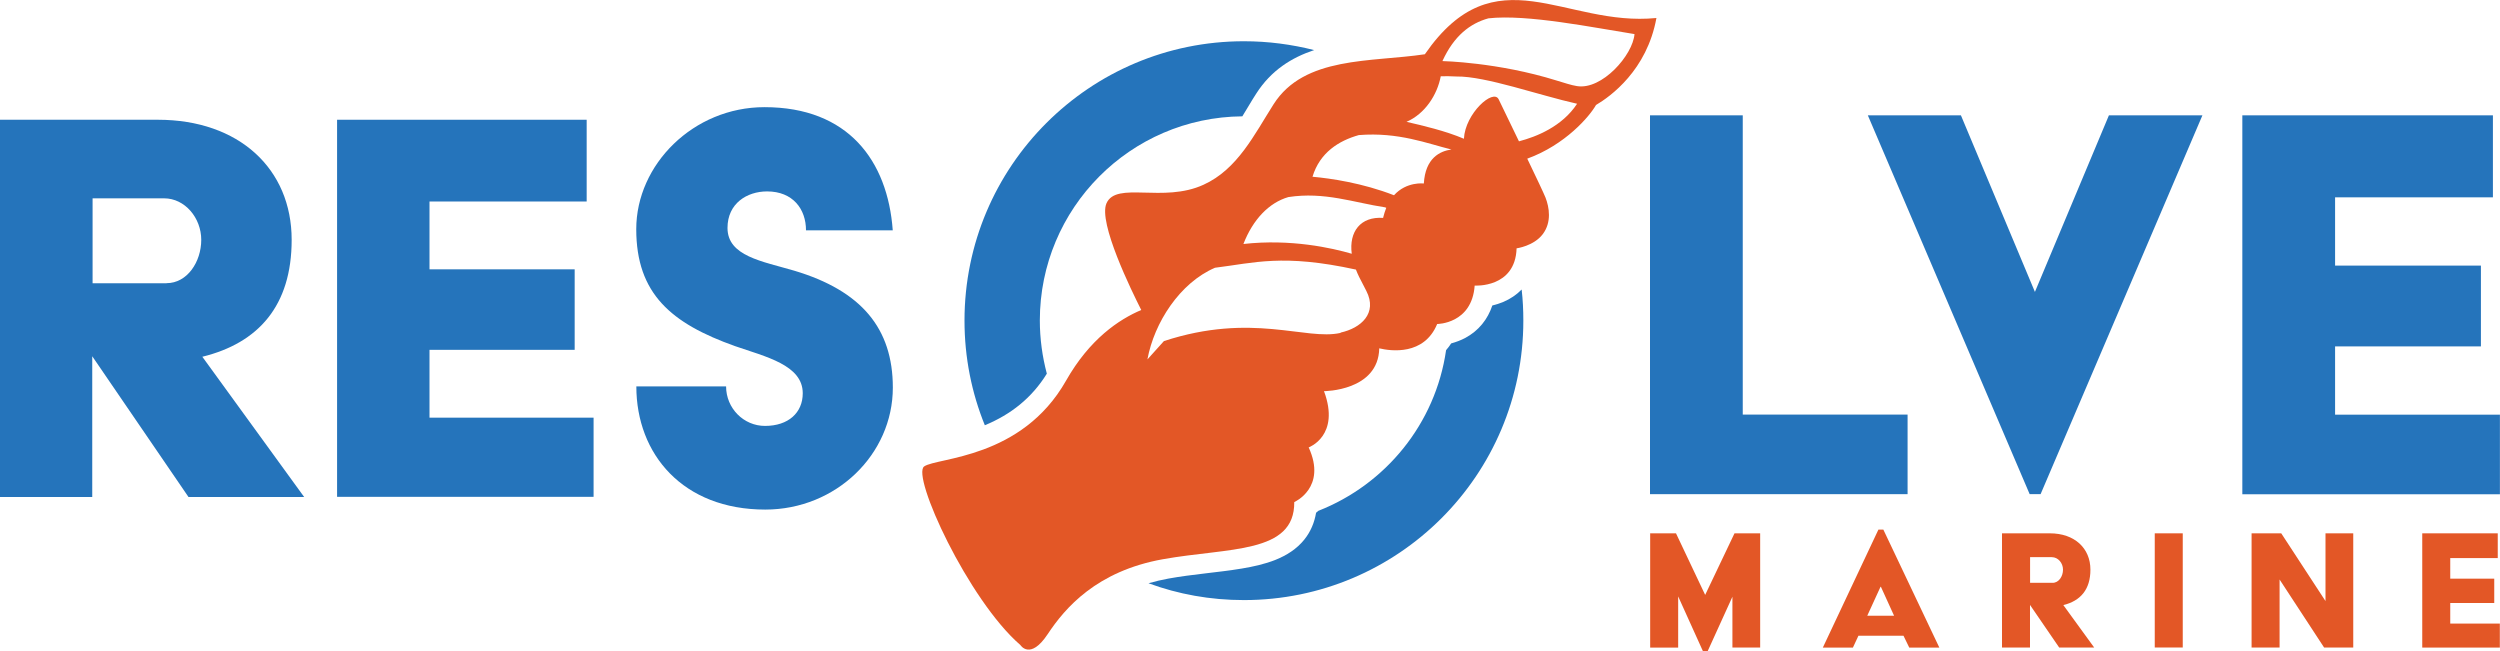 <?xml version="1.0" encoding="UTF-8"?><svg id="Layer_2" xmlns="http://www.w3.org/2000/svg" viewBox="0 0 300 78.16"><defs><style>.cls-1,.cls-2{fill:#2574bb;}.cls-1,.cls-3{fill-rule:evenodd;}.cls-4,.cls-3{fill:#e35726;}</style></defs><g id="Layer_2-2"><g id="Layer_1-2"><path class="cls-1" d="m149.28,4.95c2.91,0,5.73.38,8.42,1.06-2.73.91-5.17,2.44-6.95,5.22-.55.84-1.09,1.8-1.67,2.73-13.44.11-24.3,11.03-24.3,24.5,0,2.2.3,4.34.84,6.38-1.8,2.91-4.3,4.89-7.44,6.19-1.58-3.88-2.44-8.13-2.44-12.56,0-18.52,15.02-33.52,33.52-33.52h.02Zm33.32,29.8c.14,1.22.2,2.47.2,3.73,0,18.52-15.02,33.53-33.53,33.53-4.03,0-7.88-.7-11.45-2.02.77-.22,1.56-.41,2.39-.56,2.92-.53,5.88-.72,8.78-1.2,2.72-.45,5.7-1.22,7.52-3.47.78-.97,1.22-2.06,1.42-3.23.09-.08.17-.16.27-.23,8.06-3.16,14.06-10.45,15.33-19.28.22-.25.42-.52.61-.81.59-.16,1.17-.38,1.66-.64,1.66-.88,2.73-2.27,3.28-3.91.45-.11.89-.25,1.28-.41.89-.38,1.63-.88,2.23-1.5h.02Z"/><path class="cls-3" d="m170.99,6.51c-6.45.97-14.47.2-18.16,6-2.3,3.61-4.31,7.8-8.41,9.66-4.84,2.22-10.45-.45-11.64,2.22-1.03,2.3,3.02,10.53,4.17,12.81-2.67,1.13-6.19,3.48-9.03,8.49-5.33,9.39-15.45,9.19-17.02,10.28s5.28,16.02,11.55,21.44c0,0,1.17,1.86,3.27-1.31s5.88-7.56,13.81-8.99c7.92-1.42,15.85-.63,15.78-6.86,0,0,3.95-1.72,1.73-6.56,0,0,3.83-1.39,1.84-6.75,0,0,6.52,0,6.63-5.14,1.38.33,5.38.89,6.95-2.92,0,0,4.17,0,4.5-4.61,0,0,4.88.33,5.03-4.47,0,0,2.06-.27,3.14-1.7,1.09-1.44.78-3.23.33-4.39-.2-.5-1.13-2.47-2.19-4.67,4.59-1.67,7.49-5.09,8.25-6.44,1.73-1.02,6.11-4.16,7.25-10.44-11.03,1.11-19.33-7.88-27.78,4.34l-.02.02Zm-10.13,33.44c-4.17.94-10.58-2.5-21.19.98l-1.98,2.2c.81-4.41,3.89-9.19,8.11-11,4.7-.58,8.11-1.7,16.91.22.11.3.25.59.39.89.31.61.59,1.17.86,1.67,1.38,2.7-.67,4.47-3.09,5v.03Zm5.13-13.8c-2.73-.2-4.13,1.66-3.78,4.3-2.36-.69-7.33-1.81-13-1.17,1.13-2.92,3.05-4.95,5.39-5.63,4.34-.67,7.88.67,11.61,1.23l.14.06c-.14.36-.27.75-.38,1.2h.02Zm4.88-4.13s-2.08-.27-3.59,1.41c-3.77-1.47-7.63-2.03-9.78-2.22.88-2.91,3.17-4.33,5.56-5,4.77-.38,8.22,1.02,11.11,1.73h0c-1.38.19-3.13,1.03-3.31,4.08h.02Zm11.41-5.05c-1.09-2.27-2.13-4.39-2.44-5.05-.64-1.33-4.02,1.69-4.17,4.73-2.23-.95-4.94-1.58-6.89-2.03,2.2-.95,3.69-3.22,4.11-5.47.59-.02,1.2,0,1.91.03,3.47-.05,9.95,2.27,14.45,3.27-1.8,2.75-4.92,3.97-6.95,4.5l-.02.02Zm6.95-6.64c-.7-.11-1.48-.38-2.45-.67-7.05-2.2-13.69-2.33-13.69-2.33,1.38-3.02,3.31-4.52,5.52-5.13,4.64-.52,12.58,1.11,17.53,1.89-.2,2.53-3.91,6.74-6.91,6.24Z"/><path class="cls-4" d="m197.99,64h3.13l3.5,7.39,3.52-7.39h3.08v13.7h-3.33v-6.09l-2.98,6.55h-.55l-2.98-6.59v6.14h-3.36v-13.7h-.02Z"/><path class="cls-4" d="m225.41,63.55h.59l6.72,14.16h-3.61l-.69-1.42h-5.41l-.66,1.42h-3.61l6.67-14.16h-.02Zm1.88,10.34l-1.58-3.47h-.05l-1.59,3.47h3.22Z"/><path class="cls-4" d="m240.26,64h5.73c2.95,0,4.86,1.78,4.86,4.36,0,2.39-1.2,3.75-3.25,4.25l3.7,5.09h-4.2l-3.5-5.11v5.11h-3.36v-13.7h.02Zm6.05,5.94c.75,0,1.25-.78,1.25-1.58s-.59-1.5-1.34-1.5h-2.61v3.08h2.7Z"/><path class="cls-4" d="m258.57,64h3.36v13.7h-3.36v-13.7Z"/><path class="cls-4" d="m270.22,64h3.53l5.31,8.13v-8.13h3.33v13.7h-3.5l-5.34-8.16v8.16h-3.36v-13.7h.03Z"/><path class="cls-4" d="m290.67,64h9.06v2.97h-5.7v2.47h5.28v2.92h-5.28v2.47h5.95v2.88h-9.31v-13.7Z"/><path class="cls-2" d="m197.99,13.84h11.14v35.91h19.78v9.55h-30.91V13.84h-.02Z"/><path class="cls-2" d="m224.09,13.84h11.22l8.88,21.19,8.88-21.19h11.22l-19.42,45.46h-1.31l-19.42-45.46h-.03Z"/><path class="cls-2" d="m269.07,13.84h30.08v9.84h-18.94v8.19h17.5v9.7h-17.5v8.19h19.78v9.55h-30.91V13.84h-.02Z"/><path class="cls-2" d="m0,14.37h18.94c9.74,0,16.06,5.89,16.06,14.41,0,7.92-4,12.38-10.72,14.03l12.22,16.83h-13.88l-11.55-16.89v16.89H0V14.37Zm19.99,19.61c2.48,0,4.16-2.56,4.16-5.2s-1.97-4.98-4.45-4.98h-8.59v10.19h8.91-.02Z"/><path class="cls-2" d="m40.44,14.37h29.96v9.81h-18.86v8.14h17.42v9.66h-17.42v8.14h19.69v9.5h-30.78V14.37Z"/><path class="cls-2" d="m87.13,46.36c0,2.64,2.11,4.75,4.67,4.75,2.8,0,4.53-1.58,4.53-3.92,0-3.39-4.45-4.38-8.14-5.66-7.63-2.72-11.84-6.27-11.84-14.03s6.86-14.64,15.39-14.64c10.03,0,14.78,6.41,15.39,14.78h-10.41c0-2.56-1.58-4.67-4.67-4.67-2.41,0-4.75,1.44-4.75,4.38,0,3.39,4.16,4,8,5.13,8.08,2.41,11.84,6.94,11.84,14.03,0,8-6.8,14.64-15.31,14.64-9.88,0-15.47-6.64-15.47-14.78h10.78-.02Z"/></g></g></svg>